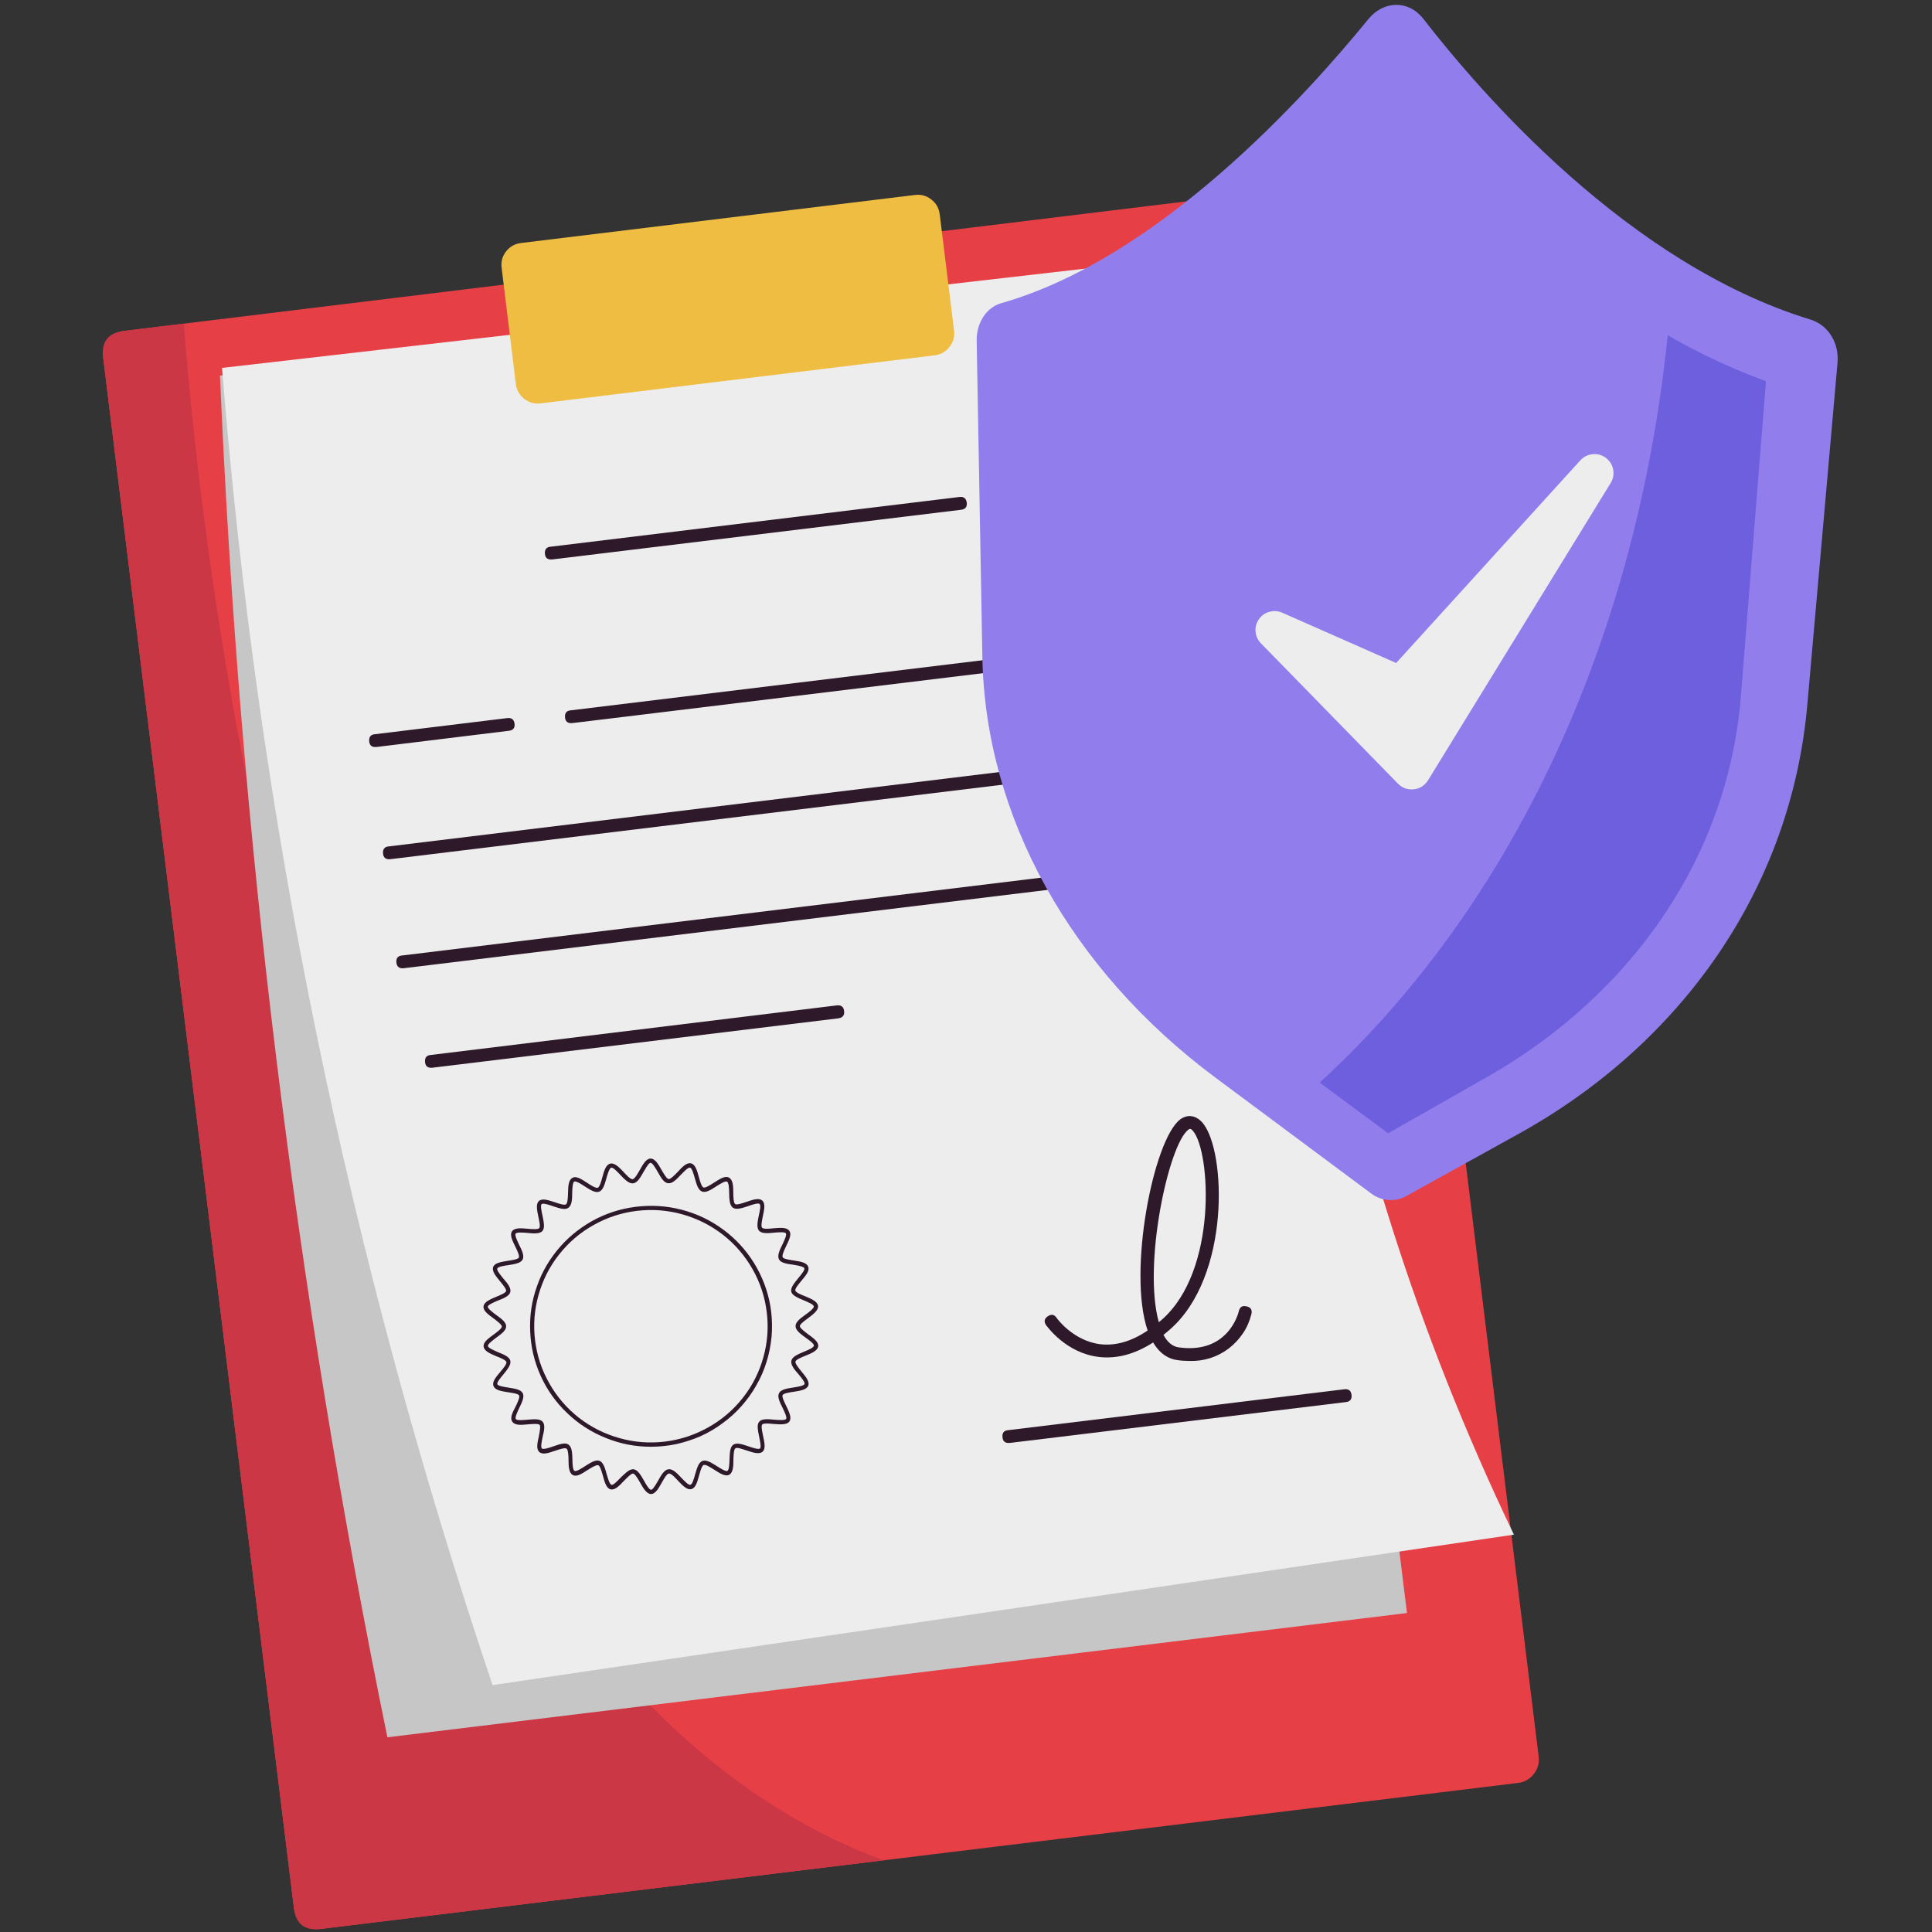 <svg xmlns="http://www.w3.org/2000/svg" xmlns:xlink="http://www.w3.org/1999/xlink" width="80" zoomAndPan="magnify" viewBox="0 0 60 60" height="80" preserveAspectRatio="xMidYMid meet" version="1.0"><rect x="0" y="0" width="60" height="60" fill="#333333" stroke="none"/><defs><clipPath id="eaaf1e8235"><path d="M 3.113 5 L 48 5 L 48 60 L 3.113 60 Z M 3.113 5 " clip-rule="nonzero"/></clipPath><clipPath id="eb0d546dd4"><path d="M 3.113 6 L 32 6 L 32 60 L 3.113 60 Z M 3.113 6 " clip-rule="nonzero"/></clipPath><clipPath id="f9ff5cfee5"><path d="M 47.141 55.371 L 9.953 59.906 C 9.461 59.965 9.188 59.75 9.129 59.262 L 3.203 11.098 C 3.145 10.609 3.359 10.336 3.852 10.277 L 41.039 5.742 C 41.527 5.684 41.801 5.898 41.863 6.387 L 47.785 54.551 C 47.844 55.039 47.629 55.312 47.141 55.371 Z M 47.141 55.371 " clip-rule="nonzero"/></clipPath><clipPath id="f877ed2033"><path d="M 30 0 L 57.113 0 L 57.113 38 L 30 38 Z M 30 0 " clip-rule="nonzero"/></clipPath><clipPath id="63a346ee0e"><path d="M 36 4 L 54.965 4 L 54.965 35.199 L 36 35.199 Z M 36 4 " clip-rule="nonzero"/></clipPath><clipPath id="3769a0fd31"><path d="M 38.633 31.879 C 34.637 28.922 32.25 24.684 32.203 20.395 L 32.105 11.207 C 36.668 9.746 40.773 5.727 43.262 2.863 C 45.598 5.734 49.711 9.992 54.844 11.836 L 54.066 21.613 C 53.672 26.559 50.723 30.863 46.18 33.449 L 43.109 35.195 Z M 38.633 31.879 " clip-rule="nonzero"/></clipPath></defs><g clip-path="url(#eaaf1e8235)"><path fill="#e73f46" d="M 47.141 55.371 L 9.953 59.906 C 9.75 59.93 9.566 59.879 9.406 59.754 C 9.246 59.629 9.152 59.465 9.129 59.262 L 3.203 11.098 C 3.18 10.895 3.23 10.715 3.355 10.555 C 3.484 10.395 3.648 10.301 3.852 10.277 L 41.039 5.742 C 41.242 5.719 41.422 5.77 41.582 5.895 C 41.746 6.02 41.836 6.184 41.863 6.387 L 47.785 54.551 C 47.809 54.754 47.758 54.934 47.633 55.094 C 47.508 55.254 47.344 55.348 47.141 55.371 Z M 47.141 55.371 " fill-opacity="1" fill-rule="nonzero"/></g><g clip-path="url(#eb0d546dd4)"><g clip-path="url(#f9ff5cfee5)"><path fill="#cc3745" d="M 5.629 8.828 C 5.629 8.828 7.938 55.594 31.133 58.68 L 8.055 64.449 L -5.242 38.113 L -2.996 6.195 Z M 5.629 8.828 " fill-opacity="1" fill-rule="nonzero"/></g></g><path fill="#c6c6c6" d="M 12.031 53.953 L 43.695 50.094 L 38.492 7.809 L 6.832 11.664 C 7.438 25.898 9.172 39.992 12.031 53.953 Z M 12.031 53.953 " fill-opacity="1" fill-rule="nonzero"/><path fill="#ededed" d="M 15.297 52.332 L 47.016 47.66 C 41.062 35.254 38.727 21.551 40.238 7.59 L 6.895 11.426 C 8.012 25.402 10.816 39.039 15.297 52.332 Z M 15.297 52.332 " fill-opacity="1" fill-rule="nonzero"/><path fill="#efbd42" d="M 29.023 11.035 L 16.793 12.527 C 16.602 12.551 16.434 12.504 16.281 12.387 C 16.133 12.27 16.043 12.113 16.02 11.926 L 15.578 8.312 C 15.555 8.125 15.602 7.953 15.719 7.805 C 15.836 7.656 15.992 7.57 16.18 7.547 L 28.414 6.055 C 28.602 6.031 28.773 6.078 28.922 6.195 C 29.074 6.312 29.16 6.465 29.184 6.656 L 29.629 10.266 C 29.652 10.457 29.605 10.625 29.484 10.777 C 29.367 10.926 29.215 11.012 29.023 11.035 Z M 29.023 11.035 " fill-opacity="1" fill-rule="nonzero"/><path fill="#2d1929" d="M 17.137 17.375 C 17.004 17.383 16.93 17.324 16.922 17.191 C 16.914 17.059 16.977 16.984 17.113 16.977 L 29.797 15.434 C 29.93 15.418 30.004 15.477 30.023 15.609 C 30.039 15.742 29.98 15.816 29.844 15.832 C 16.594 17.441 17.156 17.375 17.137 17.375 Z M 17.137 17.375 " fill-opacity="1" fill-rule="nonzero"/><path fill="#2d1929" d="M 11.676 23.199 C 11.543 23.207 11.473 23.145 11.465 23.012 C 11.457 22.879 11.52 22.809 11.652 22.801 L 15.754 22.301 C 15.887 22.285 15.961 22.344 15.98 22.473 C 15.996 22.605 15.938 22.68 15.805 22.695 C 11.465 23.227 11.695 23.199 11.676 23.199 Z M 11.676 23.199 " fill-opacity="1" fill-rule="nonzero"/><path fill="#2d1929" d="M 17.758 22.457 C 17.625 22.465 17.555 22.402 17.547 22.27 C 17.539 22.137 17.602 22.066 17.734 22.059 L 35.266 19.926 C 35.398 19.91 35.473 19.969 35.488 20.102 C 35.504 20.234 35.445 20.309 35.312 20.324 C 17.395 22.504 17.781 22.457 17.758 22.457 Z M 17.758 22.457 " fill-opacity="1" fill-rule="nonzero"/><path fill="#2d1929" d="M 12.105 26.684 C 11.973 26.691 11.902 26.629 11.895 26.496 C 11.887 26.363 11.949 26.293 12.082 26.285 L 35.695 23.41 C 35.828 23.395 35.902 23.453 35.918 23.586 C 35.934 23.715 35.875 23.793 35.742 23.809 C 11.379 26.773 12.125 26.684 12.105 26.684 Z M 12.105 26.684 " fill-opacity="1" fill-rule="nonzero"/><path fill="#2d1929" d="M 12.523 30.07 C 12.391 30.078 12.32 30.016 12.309 29.883 C 12.301 29.75 12.363 29.68 12.5 29.672 L 36.109 26.797 C 36.242 26.777 36.316 26.836 36.336 26.969 C 36.352 27.102 36.293 27.176 36.16 27.195 C 11.797 30.16 12.543 30.07 12.523 30.07 Z M 12.523 30.07 " fill-opacity="1" fill-rule="nonzero"/><path fill="#2d1929" d="M 13.41 33.16 C 13.277 33.168 13.207 33.105 13.199 32.973 C 13.191 32.84 13.254 32.77 13.387 32.762 L 25.992 31.223 C 26.125 31.211 26.199 31.266 26.215 31.398 C 26.23 31.531 26.172 31.605 26.039 31.625 C 12.844 33.23 13.43 33.16 13.41 33.16 Z M 13.41 33.16 " fill-opacity="1" fill-rule="nonzero"/><path fill="#2d1929" d="M 31.344 44.812 C 31.211 44.82 31.141 44.758 31.133 44.625 C 31.121 44.492 31.184 44.422 31.32 44.414 L 41.75 43.145 C 41.883 43.129 41.957 43.188 41.973 43.32 C 41.988 43.453 41.93 43.527 41.797 43.543 C 30.852 44.875 31.363 44.812 31.344 44.812 Z M 31.344 44.812 " fill-opacity="1" fill-rule="nonzero"/><path fill="#2d1929" d="M 36.945 42.266 C 36.816 42.266 36.684 42.258 36.555 42.238 C 36.328 42.207 36.039 42.078 35.812 41.691 C 35.242 42.059 34.676 42.207 34.121 42.141 C 33.098 42.016 32.52 41.191 32.488 41.156 C 32.414 41.047 32.43 40.953 32.539 40.879 C 32.648 40.805 32.742 40.82 32.816 40.93 C 32.816 40.938 33.332 41.645 34.172 41.746 C 34.645 41.801 35.141 41.66 35.641 41.32 C 35.016 39.492 35.82 35.406 36.645 34.77 C 36.883 34.59 37.152 34.637 37.355 34.879 C 38.078 35.75 38.219 39.641 36.332 41.289 C 36.266 41.348 36.199 41.402 36.133 41.457 C 36.258 41.688 36.414 41.816 36.605 41.844 C 38.148 42.059 38.461 40.773 38.473 40.719 C 38.504 40.59 38.582 40.539 38.711 40.57 C 38.844 40.598 38.895 40.68 38.863 40.809 C 38.812 41.02 38.727 41.219 38.605 41.402 C 38.484 41.582 38.336 41.742 38.164 41.875 C 37.988 42.008 37.797 42.109 37.59 42.176 C 37.379 42.242 37.164 42.273 36.945 42.266 Z M 36.902 35.086 C 36.289 35.555 35.488 39.27 35.988 41.062 L 36.078 40.988 C 37.82 39.465 37.594 35.777 37.055 35.129 C 36.977 35.035 36.949 35.051 36.902 35.086 Z M 36.902 35.086 " fill-opacity="1" fill-rule="nonzero"/><path fill="#2d1929" d="M 20.215 44.93 C 19.727 44.93 19.262 44.84 18.812 44.656 C 18.363 44.477 17.961 44.219 17.613 43.883 C 17.262 43.551 16.988 43.164 16.789 42.723 C 16.59 42.281 16.484 41.82 16.465 41.336 C 16.445 40.855 16.516 40.387 16.68 39.934 C 16.84 39.477 17.086 39.07 17.406 38.707 C 17.727 38.348 18.105 38.059 18.539 37.84 C 18.973 37.625 19.43 37.5 19.914 37.461 C 20.398 37.422 20.871 37.473 21.336 37.617 C 21.797 37.758 22.215 37.984 22.594 38.289 C 22.969 38.594 23.273 38.957 23.508 39.379 C 23.742 39.805 23.891 40.254 23.949 40.734 C 23.98 40.996 23.984 41.258 23.961 41.523 C 23.934 41.789 23.883 42.047 23.805 42.297 C 23.727 42.551 23.621 42.793 23.488 43.023 C 23.359 43.254 23.203 43.469 23.027 43.668 C 22.852 43.867 22.656 44.043 22.441 44.199 C 22.227 44.359 22 44.492 21.758 44.602 C 21.516 44.707 21.262 44.789 21.004 44.848 C 20.742 44.902 20.48 44.93 20.215 44.93 Z M 17.359 38.965 C 17.062 39.34 16.852 39.762 16.723 40.223 C 16.594 40.684 16.559 41.148 16.617 41.625 C 16.676 42.102 16.824 42.547 17.059 42.961 C 17.297 43.379 17.602 43.734 17.98 44.031 C 18.359 44.324 18.781 44.535 19.246 44.664 C 19.707 44.793 20.176 44.828 20.652 44.77 C 21.133 44.711 21.578 44.562 21.996 44.328 C 22.414 44.094 22.773 43.789 23.07 43.41 C 23.367 43.035 23.578 42.613 23.707 42.152 C 23.836 41.691 23.871 41.227 23.812 40.75 C 23.754 40.273 23.605 39.828 23.371 39.414 C 23.133 38.996 22.828 38.641 22.449 38.344 C 22.07 38.051 21.648 37.84 21.188 37.711 C 20.723 37.582 20.254 37.547 19.773 37.605 C 19.297 37.664 18.852 37.809 18.43 38.047 C 18.012 38.281 17.656 38.586 17.359 38.965 Z M 17.359 38.965 " fill-opacity="1" fill-rule="nonzero"/><path fill="#2d1929" d="M 20.219 46.398 C 20.086 46.398 19.98 46.227 19.879 46.043 C 19.812 45.93 19.723 45.77 19.66 45.762 C 19.602 45.758 19.473 45.895 19.379 45.988 C 19.234 46.141 19.102 46.281 18.969 46.254 C 18.832 46.227 18.777 46.031 18.723 45.828 C 18.684 45.695 18.637 45.523 18.578 45.504 C 18.52 45.484 18.363 45.582 18.25 45.652 C 18.074 45.766 17.91 45.875 17.789 45.809 C 17.668 45.742 17.656 45.543 17.656 45.34 C 17.656 45.207 17.645 45.023 17.594 44.988 C 17.543 44.953 17.367 45.012 17.238 45.055 C 17.043 45.121 16.855 45.188 16.75 45.094 C 16.645 45.004 16.688 44.812 16.734 44.609 C 16.758 44.477 16.797 44.297 16.758 44.25 C 16.715 44.207 16.531 44.223 16.398 44.234 C 16.191 44.254 15.996 44.273 15.914 44.156 C 15.828 44.043 15.914 43.867 16.012 43.684 C 16.07 43.559 16.152 43.395 16.121 43.336 C 16.094 43.281 15.91 43.258 15.777 43.238 C 15.57 43.203 15.379 43.176 15.328 43.047 C 15.273 42.914 15.402 42.766 15.535 42.609 C 15.621 42.504 15.742 42.363 15.727 42.301 C 15.711 42.238 15.543 42.168 15.418 42.121 C 15.227 42.039 15.043 41.965 15.02 41.824 C 15 41.684 15.16 41.57 15.332 41.445 C 15.438 41.367 15.586 41.258 15.586 41.195 C 15.582 41.137 15.434 41.023 15.324 40.941 C 15.16 40.82 15 40.707 15.016 40.57 C 15.035 40.434 15.215 40.355 15.41 40.273 C 15.535 40.223 15.703 40.152 15.719 40.094 C 15.73 40.035 15.613 39.891 15.527 39.789 C 15.395 39.629 15.27 39.477 15.316 39.348 C 15.363 39.219 15.562 39.191 15.77 39.156 C 15.902 39.137 16.086 39.109 16.113 39.055 C 16.141 39 16.062 38.836 16.004 38.715 C 15.91 38.527 15.824 38.352 15.902 38.238 C 15.984 38.125 16.18 38.141 16.387 38.16 C 16.52 38.172 16.703 38.188 16.746 38.141 C 16.789 38.094 16.746 37.914 16.719 37.785 C 16.676 37.578 16.637 37.387 16.738 37.297 C 16.844 37.207 17.027 37.27 17.227 37.336 C 17.352 37.379 17.527 37.438 17.578 37.402 C 17.629 37.367 17.637 37.184 17.641 37.051 C 17.645 36.844 17.652 36.652 17.773 36.582 C 17.895 36.508 18.059 36.621 18.234 36.734 C 18.348 36.809 18.5 36.906 18.562 36.887 C 18.625 36.863 18.672 36.688 18.707 36.559 C 18.762 36.359 18.816 36.168 18.953 36.137 C 19.195 36.078 19.488 36.629 19.648 36.621 C 19.711 36.613 19.805 36.449 19.871 36.332 C 19.973 36.152 20.066 35.984 20.203 35.98 C 20.344 35.98 20.445 36.156 20.547 36.336 C 20.613 36.449 20.703 36.609 20.766 36.617 C 20.824 36.625 20.953 36.492 21.047 36.395 C 21.188 36.242 21.324 36.098 21.457 36.129 C 21.594 36.156 21.648 36.352 21.703 36.551 C 21.738 36.684 21.789 36.855 21.848 36.879 C 21.906 36.898 22.062 36.801 22.176 36.727 C 22.352 36.613 22.516 36.508 22.637 36.57 C 22.762 36.637 22.773 36.836 22.773 37.039 C 22.773 37.172 22.781 37.359 22.832 37.395 C 22.887 37.426 23.059 37.367 23.184 37.324 C 23.383 37.258 23.57 37.191 23.672 37.285 C 23.777 37.379 23.734 37.566 23.691 37.77 C 23.664 37.902 23.625 38.082 23.668 38.129 C 23.711 38.176 23.895 38.16 24.027 38.145 C 24.234 38.129 24.426 38.109 24.512 38.223 C 24.594 38.336 24.504 38.512 24.414 38.699 C 24.355 38.82 24.281 38.988 24.305 39.043 C 24.328 39.098 24.516 39.125 24.645 39.145 C 24.855 39.176 25.047 39.207 25.098 39.336 C 25.152 39.465 25.023 39.613 24.891 39.773 C 24.805 39.875 24.684 40.02 24.699 40.078 C 24.715 40.141 24.883 40.211 25.008 40.258 C 25.199 40.34 25.383 40.414 25.406 40.555 C 25.422 40.688 25.262 40.812 25.094 40.938 C 24.988 41.016 24.84 41.125 24.84 41.184 C 24.84 41.242 24.992 41.359 25.098 41.438 C 25.266 41.559 25.426 41.676 25.41 41.809 C 25.395 41.945 25.207 42.027 25.008 42.105 C 24.883 42.156 24.715 42.227 24.703 42.285 C 24.688 42.344 24.805 42.488 24.891 42.594 C 25.023 42.754 25.148 42.902 25.102 43.031 C 25.051 43.16 24.855 43.191 24.648 43.223 C 24.516 43.242 24.336 43.27 24.305 43.324 C 24.277 43.379 24.359 43.547 24.418 43.664 C 24.508 43.852 24.594 44.031 24.516 44.145 C 24.438 44.254 24.242 44.238 24.031 44.223 C 23.898 44.211 23.715 44.191 23.672 44.238 C 23.629 44.285 23.672 44.465 23.699 44.598 C 23.742 44.801 23.785 44.996 23.68 45.086 C 23.574 45.172 23.391 45.113 23.191 45.047 C 23.059 45.004 22.891 44.941 22.84 44.977 C 22.785 45.016 22.781 45.195 22.777 45.328 C 22.777 45.539 22.766 45.734 22.645 45.801 C 22.523 45.863 22.359 45.758 22.184 45.645 C 22.07 45.574 21.918 45.473 21.855 45.496 C 21.793 45.516 21.75 45.691 21.711 45.82 C 21.656 46.023 21.602 46.219 21.465 46.246 C 21.227 46.305 20.934 45.746 20.77 45.762 C 20.707 45.77 20.617 45.93 20.551 46.047 C 20.48 46.168 20.371 46.398 20.219 46.398 Z M 19.656 45.629 C 19.809 45.629 19.914 45.84 19.996 45.977 C 20.059 46.094 20.16 46.266 20.219 46.266 C 20.254 46.266 20.305 46.219 20.438 45.984 C 20.535 45.809 20.629 45.645 20.762 45.629 C 20.891 45.613 21.027 45.75 21.16 45.895 C 21.25 45.988 21.383 46.129 21.441 46.113 C 21.5 46.102 21.555 45.91 21.59 45.781 C 21.645 45.594 21.695 45.414 21.816 45.371 C 21.934 45.324 22.094 45.426 22.262 45.531 C 22.371 45.602 22.539 45.707 22.59 45.68 C 22.645 45.652 22.652 45.453 22.656 45.324 C 22.664 45.125 22.668 44.941 22.773 44.867 C 22.879 44.793 23.059 44.855 23.246 44.918 C 23.371 44.961 23.555 45.023 23.602 44.984 C 23.648 44.945 23.602 44.75 23.578 44.625 C 23.539 44.43 23.496 44.246 23.578 44.152 C 23.66 44.055 23.844 44.07 24.051 44.09 C 24.184 44.098 24.375 44.117 24.414 44.066 C 24.449 44.02 24.359 43.84 24.305 43.723 C 24.215 43.547 24.133 43.375 24.195 43.262 C 24.258 43.148 24.441 43.121 24.637 43.09 C 24.77 43.07 24.961 43.039 24.984 42.984 C 25.008 42.926 24.879 42.777 24.797 42.676 C 24.66 42.523 24.547 42.379 24.578 42.254 C 24.609 42.129 24.781 42.059 24.965 41.98 C 25.086 41.93 25.27 41.855 25.277 41.793 C 25.285 41.73 25.125 41.617 25.02 41.543 C 24.859 41.426 24.707 41.312 24.707 41.184 C 24.707 41.051 24.855 40.945 25.016 40.828 C 25.129 40.746 25.281 40.633 25.273 40.57 C 25.266 40.508 25.09 40.438 24.961 40.383 C 24.777 40.305 24.605 40.234 24.574 40.117 C 24.543 39.996 24.664 39.852 24.793 39.691 C 24.875 39.594 25 39.441 24.98 39.387 C 24.957 39.332 24.762 39.297 24.633 39.277 C 24.438 39.25 24.25 39.223 24.191 39.109 C 24.133 38.992 24.211 38.824 24.301 38.645 C 24.355 38.527 24.441 38.352 24.406 38.301 C 24.371 38.254 24.176 38.27 24.043 38.281 C 23.848 38.301 23.66 38.316 23.574 38.223 C 23.488 38.125 23.527 37.941 23.566 37.746 C 23.594 37.621 23.637 37.43 23.59 37.391 C 23.547 37.348 23.359 37.414 23.234 37.457 C 23.047 37.52 22.867 37.578 22.762 37.508 C 22.656 37.434 22.648 37.242 22.645 37.047 C 22.645 36.914 22.633 36.723 22.578 36.695 C 22.523 36.668 22.359 36.77 22.25 36.84 C 22.082 36.949 21.926 37.051 21.801 37.004 C 21.68 36.957 21.633 36.781 21.578 36.59 C 21.543 36.465 21.488 36.273 21.43 36.262 C 21.367 36.246 21.234 36.395 21.148 36.48 C 21.012 36.625 20.879 36.766 20.746 36.746 C 20.613 36.73 20.527 36.57 20.43 36.402 C 20.363 36.285 20.266 36.113 20.203 36.113 C 20.168 36.113 20.117 36.164 19.984 36.398 C 19.887 36.57 19.793 36.734 19.664 36.75 C 19.535 36.766 19.398 36.629 19.262 36.484 C 19.172 36.391 19.043 36.25 18.984 36.262 C 18.922 36.277 18.867 36.469 18.832 36.594 C 18.777 36.785 18.73 36.961 18.609 37.008 C 18.488 37.055 18.328 36.953 18.16 36.844 C 18.051 36.773 17.887 36.668 17.832 36.695 C 17.781 36.727 17.773 36.922 17.77 37.055 C 17.77 37.25 17.758 37.438 17.648 37.512 C 17.543 37.586 17.367 37.523 17.176 37.461 C 17.055 37.418 16.867 37.355 16.82 37.395 C 16.777 37.434 16.82 37.629 16.848 37.754 C 16.887 37.949 16.926 38.133 16.848 38.227 C 16.766 38.324 16.574 38.309 16.375 38.289 C 16.242 38.277 16.047 38.262 16.012 38.312 C 15.98 38.363 16.066 38.539 16.121 38.656 C 16.211 38.832 16.289 39 16.23 39.117 C 16.172 39.23 15.984 39.258 15.789 39.289 C 15.656 39.309 15.465 39.336 15.441 39.395 C 15.422 39.453 15.547 39.602 15.629 39.703 C 15.762 39.855 15.879 40 15.848 40.125 C 15.816 40.25 15.645 40.32 15.461 40.391 C 15.34 40.441 15.156 40.523 15.148 40.578 C 15.141 40.637 15.301 40.754 15.402 40.832 C 15.566 40.949 15.719 41.059 15.719 41.191 C 15.719 41.32 15.566 41.43 15.41 41.543 C 15.297 41.629 15.145 41.742 15.152 41.801 C 15.16 41.863 15.336 41.934 15.465 41.992 C 15.648 42.066 15.82 42.137 15.848 42.258 C 15.879 42.379 15.762 42.523 15.633 42.684 C 15.551 42.781 15.426 42.93 15.445 42.988 C 15.465 43.043 15.664 43.074 15.793 43.094 C 15.988 43.125 16.172 43.152 16.234 43.266 C 16.293 43.379 16.211 43.551 16.125 43.727 C 16.07 43.844 15.984 44.023 16.02 44.07 C 16.055 44.121 16.25 44.102 16.379 44.09 C 16.578 44.074 16.766 44.055 16.852 44.152 C 16.938 44.25 16.898 44.434 16.852 44.625 C 16.824 44.758 16.785 44.945 16.828 44.984 C 16.875 45.023 17.062 44.961 17.184 44.918 C 17.371 44.855 17.551 44.785 17.66 44.867 C 17.766 44.949 17.77 45.125 17.777 45.324 C 17.777 45.457 17.789 45.652 17.84 45.68 C 17.895 45.711 18.062 45.602 18.172 45.531 C 18.336 45.426 18.496 45.324 18.617 45.367 C 18.738 45.414 18.789 45.594 18.84 45.781 C 18.879 45.91 18.93 46.098 18.992 46.113 C 19.051 46.129 19.184 45.98 19.273 45.891 C 19.41 45.762 19.535 45.629 19.656 45.629 Z M 19.656 45.629 " fill-opacity="1" fill-rule="nonzero"/><g clip-path="url(#f877ed2033)"><path fill="#917eec" d="M 42.492 0.598 C 40.559 2.969 36.012 8.02 31.086 9.418 C 30.633 9.551 30.32 10.027 30.332 10.59 L 30.508 20.395 C 30.594 25.355 33.258 30.129 37.75 33.469 L 42.57 37.055 C 42.727 37.176 42.902 37.246 43.098 37.266 C 43.293 37.285 43.48 37.246 43.652 37.156 L 47.137 35.227 C 52.262 32.395 55.633 27.551 56.129 21.875 L 57.066 11.266 C 57.121 10.645 56.773 10.094 56.23 9.926 C 50.578 8.199 46.02 2.926 44.195 0.574 C 43.746 0.004 42.969 0.008 42.492 0.598 Z M 42.492 0.598 " fill-opacity="1" fill-rule="nonzero"/></g><g clip-path="url(#63a346ee0e)"><g clip-path="url(#3769a0fd31)"><path fill="#6d5fde" d="M 51.961 8.348 C 51.117 22.559 44.242 32.582 36.223 37.094 L 40.691 43.23 L 54.613 33.512 L 60.715 11.691 L 60.41 4.305 Z M 51.961 8.348 " fill-opacity="1" fill-rule="nonzero"/></g></g><path fill="#ededed" d="M 43.418 24.34 L 39.16 19.98 C 39.062 19.879 39.004 19.758 38.992 19.617 C 38.98 19.473 39.016 19.344 39.098 19.23 C 39.18 19.113 39.289 19.035 39.426 19 C 39.566 18.961 39.699 18.973 39.828 19.031 L 43.359 20.59 L 49.082 14.293 C 49.184 14.184 49.312 14.121 49.461 14.105 C 49.613 14.09 49.75 14.129 49.871 14.219 C 49.992 14.312 50.07 14.43 50.098 14.578 C 50.125 14.727 50.102 14.867 50.023 14.996 L 44.348 24.234 C 44.297 24.312 44.234 24.375 44.16 24.426 C 44.082 24.473 44 24.504 43.906 24.512 C 43.816 24.523 43.727 24.512 43.641 24.484 C 43.555 24.453 43.48 24.402 43.418 24.34 Z M 43.418 24.34 " fill-opacity="1" fill-rule="nonzero"/></svg>
